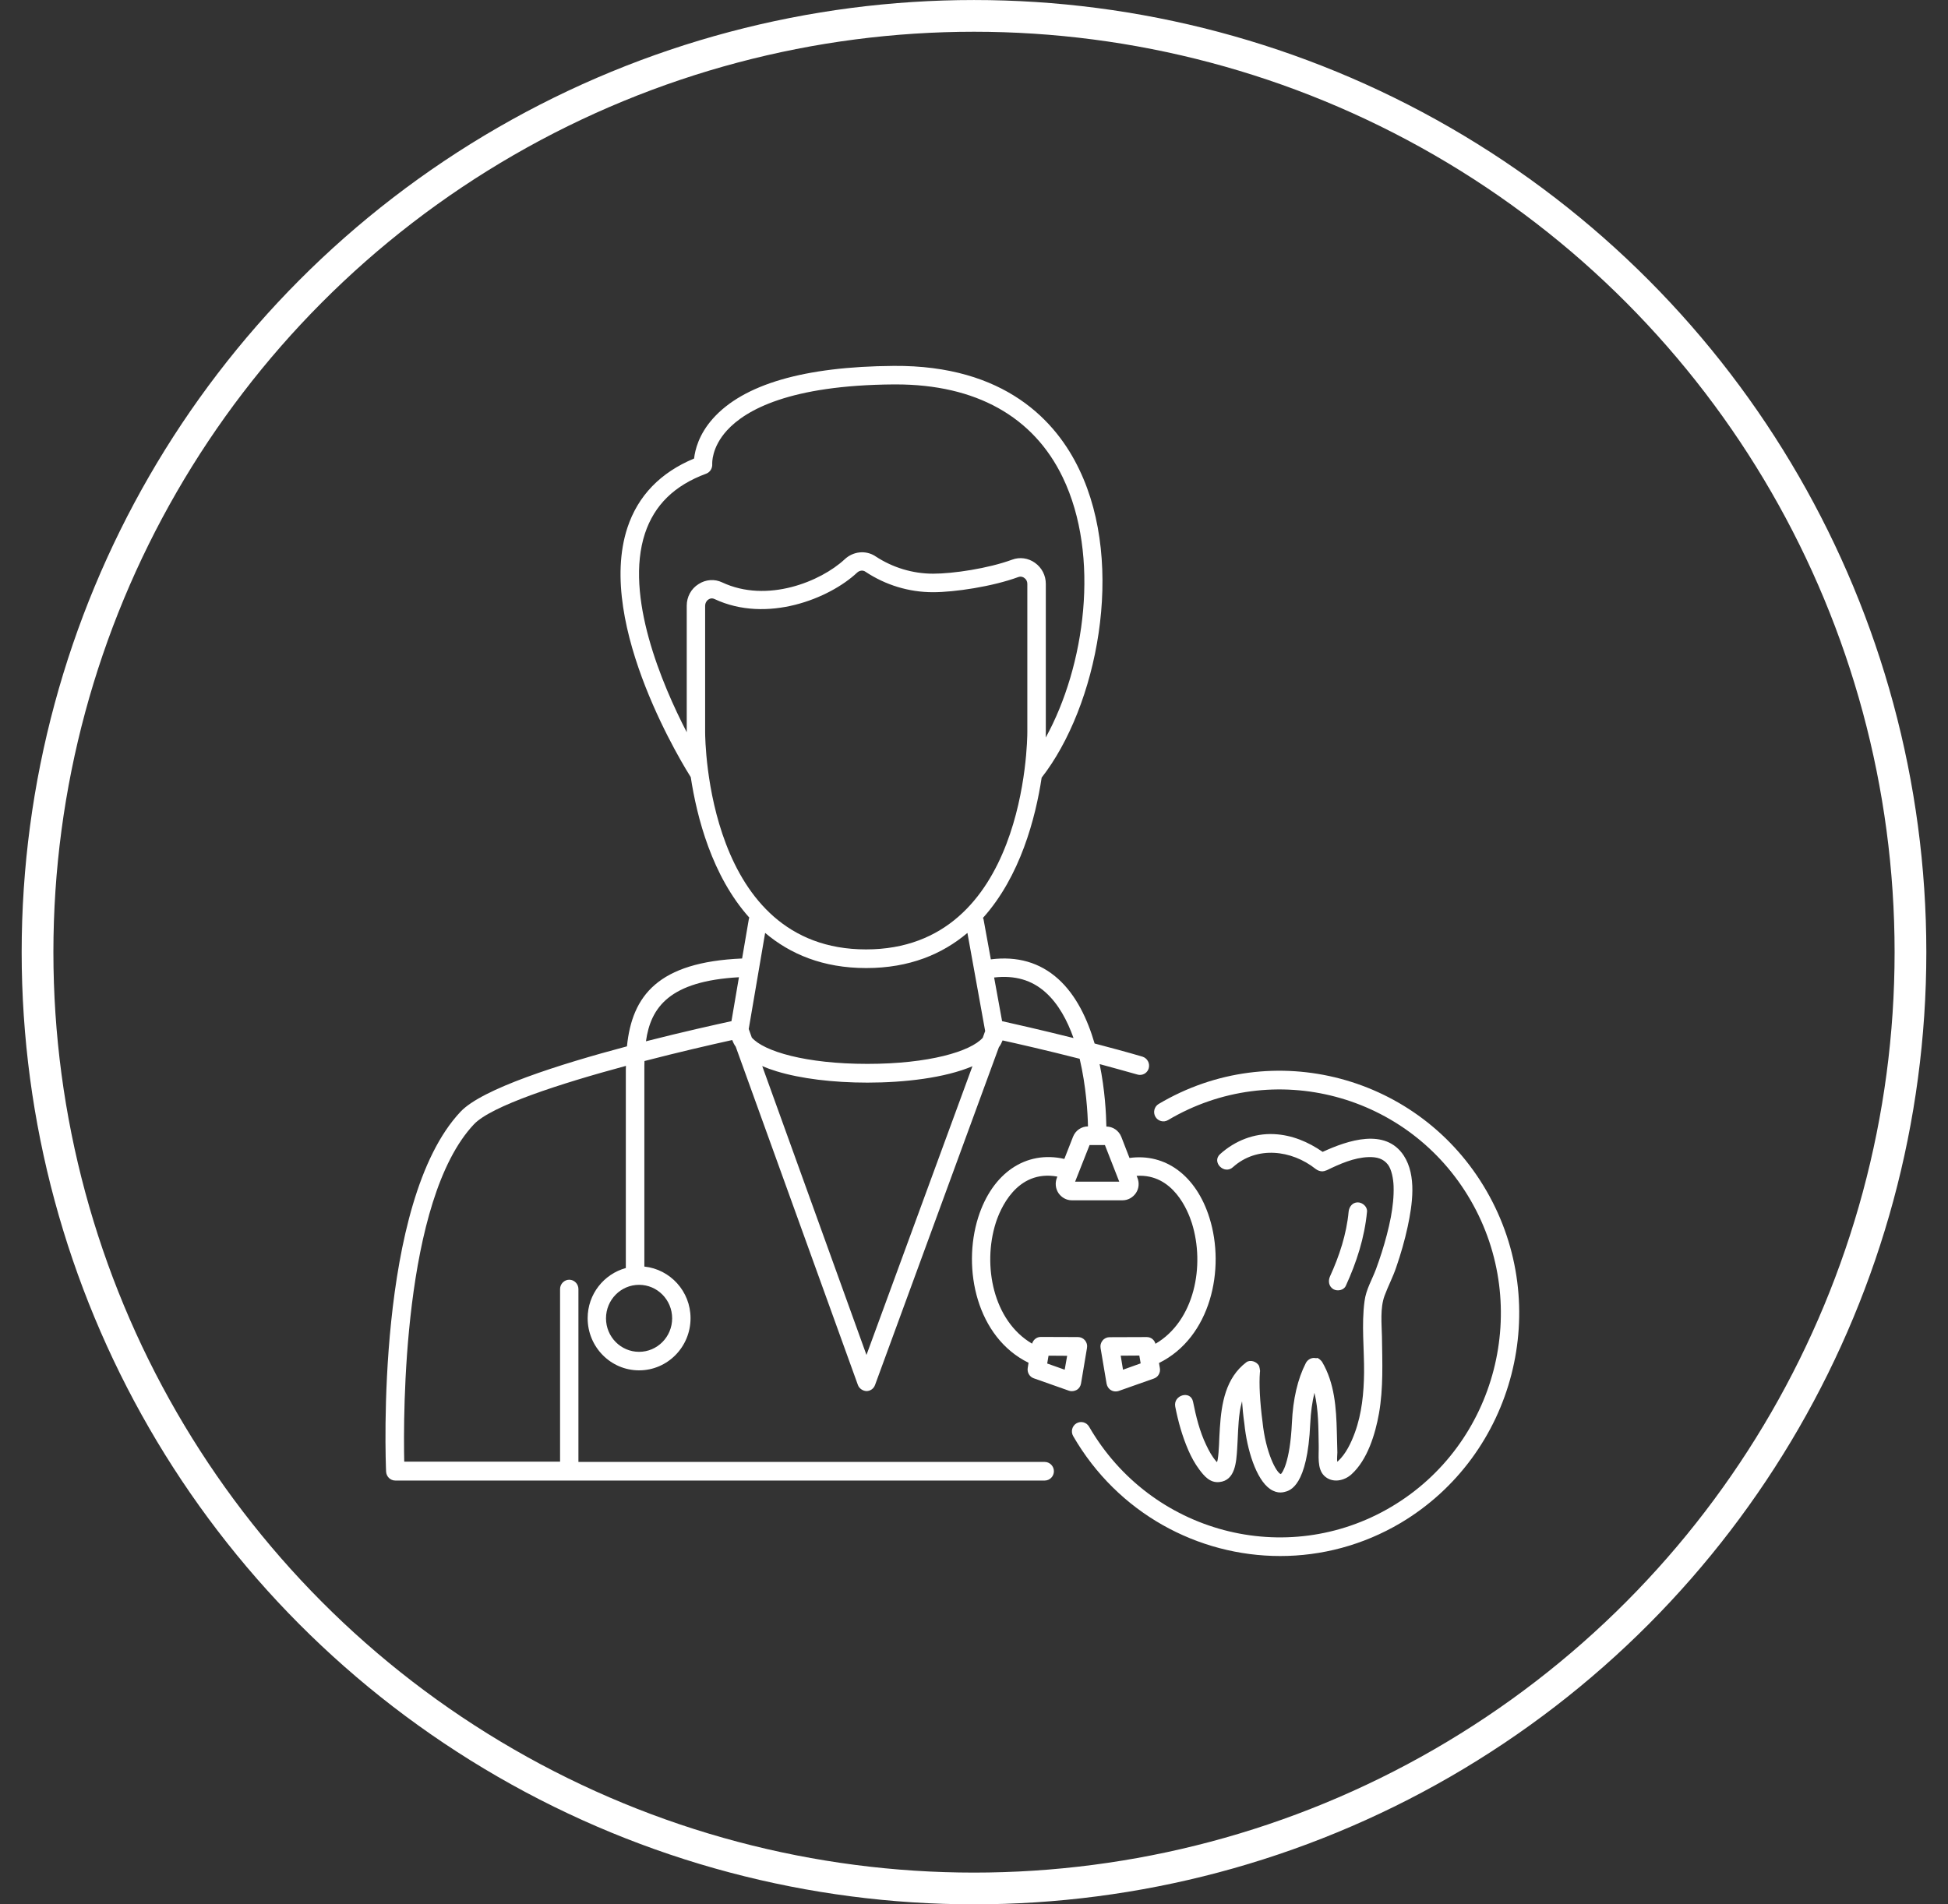 <?xml version="1.0" encoding="UTF-8"?> <svg xmlns="http://www.w3.org/2000/svg" width="45" height="44" viewBox="0 0 45 44" fill="none"><rect x="0" y="0" width="45" height="44" fill="#333333" stroke="none"/><circle cx="22.5" cy="22" r="21.633" stroke="white" stroke-width="0.733"></circle><path d="M24.972 31.968L25.11 31.145C25.122 31.082 25.105 31.019 25.065 30.97C25.026 30.922 24.966 30.893 24.904 30.893L24.043 30.89C23.947 30.89 23.868 30.956 23.842 31.045C22.942 30.517 22.693 29.238 23.002 28.257C23.098 27.956 23.477 27.013 24.425 27.185L24.414 27.216C24.369 27.334 24.383 27.463 24.451 27.566C24.522 27.669 24.635 27.733 24.759 27.733H25.931C26.056 27.733 26.169 27.669 26.24 27.566C26.31 27.463 26.322 27.331 26.276 27.216L26.257 27.168C27.1 27.113 27.442 27.973 27.533 28.26C27.841 29.241 27.595 30.52 26.692 31.048C26.667 30.956 26.588 30.893 26.491 30.893L25.631 30.896C25.569 30.896 25.509 30.924 25.47 30.973C25.43 31.022 25.413 31.085 25.424 31.148L25.563 31.971C25.575 32.034 25.611 32.089 25.665 32.12C25.699 32.141 25.736 32.149 25.773 32.149C25.795 32.149 25.821 32.146 25.843 32.138L26.656 31.851C26.755 31.816 26.811 31.716 26.794 31.613L26.774 31.492C27.966 30.904 28.314 29.324 27.938 28.134C27.632 27.162 26.922 26.64 26.092 26.755L25.903 26.267C25.846 26.124 25.71 26.029 25.558 26.029C25.552 25.734 25.526 25.186 25.402 24.586C25.688 24.664 25.982 24.744 26.274 24.827C26.293 24.833 26.313 24.836 26.333 24.836C26.426 24.836 26.511 24.776 26.537 24.681C26.568 24.566 26.503 24.449 26.392 24.414C26.022 24.305 25.645 24.205 25.286 24.11C25.122 23.548 24.861 22.992 24.442 22.616C24.021 22.238 23.5 22.088 22.889 22.166L22.719 21.234C22.716 21.225 22.71 21.217 22.707 21.208C23.571 20.247 23.922 18.896 24.063 17.967C25.345 16.321 26.002 13.072 24.932 10.849C24.406 9.742 23.225 8.434 20.644 8.454C18.578 8.469 17.174 8.879 16.467 9.673C16.144 10.037 16.057 10.39 16.034 10.594C15.256 10.918 14.738 11.454 14.494 12.191C13.747 14.454 15.864 17.809 15.955 17.953C15.955 17.953 15.955 17.953 15.957 17.956C16.099 18.885 16.447 20.239 17.31 21.202C17.308 21.214 17.299 21.222 17.299 21.234L17.143 22.146C15.202 22.229 14.602 23.003 14.483 24.176C12.918 24.592 11.138 25.157 10.64 25.685C8.67 27.776 8.908 33.747 8.919 34.002C8.925 34.117 9.018 34.208 9.131 34.208H13.144C13.147 34.208 13.15 34.208 13.15 34.208H13.156H24.134C24.25 34.208 24.346 34.111 24.346 33.993C24.346 33.876 24.25 33.778 24.134 33.778H13.362V29.783C13.362 29.666 13.266 29.568 13.15 29.568C13.034 29.568 12.938 29.666 12.938 29.783V33.772H9.338C9.315 32.7 9.298 27.73 10.948 25.977C11.347 25.553 12.929 25.04 14.46 24.627C14.46 24.655 14.457 24.681 14.457 24.71V29.298C13.951 29.436 13.575 29.901 13.575 30.457C13.575 31.122 14.107 31.662 14.763 31.662C15.42 31.662 15.952 31.122 15.952 30.457C15.952 29.835 15.482 29.327 14.885 29.264V24.71C14.885 24.644 14.885 24.581 14.888 24.515C15.663 24.314 16.393 24.145 16.914 24.03C16.934 24.082 16.959 24.133 16.996 24.185L19.818 32C19.849 32.086 19.937 32.138 20.016 32.141C20.104 32.141 20.183 32.086 20.214 32L23.075 24.196C23.112 24.148 23.138 24.093 23.16 24.039C23.497 24.113 24.165 24.265 24.941 24.463C25.09 25.097 25.127 25.716 25.133 26.026C24.98 26.026 24.844 26.121 24.788 26.264L24.587 26.777C23.698 26.574 22.923 27.102 22.597 28.128C22.221 29.321 22.569 30.902 23.76 31.487L23.741 31.607C23.724 31.71 23.783 31.811 23.879 31.845L24.692 32.132C24.714 32.141 24.737 32.143 24.762 32.143C24.799 32.143 24.836 32.132 24.87 32.115C24.924 32.086 24.96 32.032 24.972 31.968ZM25.942 31.647L25.889 31.323L26.319 31.32L26.35 31.501L25.942 31.647ZM15.527 30.46C15.527 30.887 15.185 31.234 14.763 31.234C14.341 31.234 13.999 30.887 13.999 30.46C13.999 30.033 14.341 29.686 14.763 29.686C15.185 29.686 15.527 30.033 15.527 30.46ZM16.897 23.594C16.555 23.669 15.799 23.835 14.922 24.059C15.032 23.267 15.474 22.668 17.07 22.579L16.897 23.594ZM15.864 13.995V16.912V16.918C15.29 15.805 14.424 13.769 14.899 12.326C15.117 11.669 15.578 11.216 16.314 10.944C16.402 10.912 16.459 10.82 16.453 10.723C16.453 10.709 16.43 10.344 16.795 9.943C17.228 9.47 18.247 8.899 20.647 8.882C20.664 8.882 20.678 8.882 20.695 8.882C22.541 8.882 23.874 9.624 24.55 11.03C25.424 12.845 25.062 15.398 24.157 17.041C24.159 16.963 24.159 16.915 24.159 16.909V13.49C24.159 13.295 24.066 13.115 23.907 13.003C23.755 12.894 23.557 12.865 23.381 12.931C22.826 13.135 22.017 13.255 21.556 13.255C21.083 13.255 20.622 13.115 20.225 12.854C20.005 12.707 19.71 12.736 19.512 12.923C18.96 13.436 17.721 13.944 16.682 13.456C16.507 13.373 16.303 13.387 16.136 13.496C15.966 13.602 15.864 13.789 15.864 13.995ZM16.289 16.912V13.995C16.289 13.938 16.317 13.883 16.365 13.852C16.382 13.84 16.41 13.826 16.444 13.826C16.461 13.826 16.481 13.829 16.504 13.84C17.718 14.411 19.161 13.829 19.798 13.232C19.855 13.178 19.934 13.169 19.991 13.209C20.457 13.519 20.998 13.683 21.553 13.683C22.051 13.683 22.925 13.553 23.523 13.333C23.588 13.31 23.639 13.335 23.661 13.353C23.707 13.384 23.732 13.433 23.732 13.49V16.912C23.732 17.118 23.684 21.936 20.005 21.936C16.337 21.936 16.289 17.118 16.289 16.912ZM20.016 31.306L17.608 24.632C17.707 24.675 17.817 24.715 17.942 24.753C18.496 24.922 19.241 25.014 20.039 25.014C20.893 25.014 21.83 24.905 22.464 24.635L20.016 31.306ZM22.702 23.978C22.422 24.294 21.457 24.581 20.036 24.581C18.612 24.581 17.644 24.291 17.367 23.973L17.296 23.775L17.675 21.555C18.253 22.043 19.009 22.367 20.01 22.367C21.012 22.367 21.771 22.043 22.348 21.555L22.756 23.812C22.756 23.815 22.759 23.815 22.759 23.818L22.702 23.978ZM23.149 23.594L22.965 22.585C23.443 22.53 23.837 22.642 24.159 22.934C24.451 23.198 24.655 23.577 24.799 23.984C24.043 23.795 23.418 23.654 23.149 23.594ZM25.17 26.456H25.524L25.855 27.302H24.836L25.17 26.456ZM24.595 31.647L24.191 31.504L24.222 31.323L24.652 31.326L24.595 31.647Z" fill="white"></path><path d="M29.108 31.665C29.108 31.662 29.105 31.659 29.105 31.656C29.105 31.636 29.099 31.613 29.094 31.593C29.094 31.59 29.091 31.584 29.091 31.581C29.088 31.573 29.088 31.561 29.082 31.553C29.029 31.461 28.884 31.407 28.791 31.475C28.313 31.837 28.216 32.425 28.18 32.99C28.171 33.122 28.165 33.256 28.16 33.388C28.154 33.5 28.146 33.626 28.131 33.712C28.131 33.718 28.123 33.755 28.114 33.784C28.109 33.778 28.103 33.77 28.1 33.77C28.001 33.658 27.928 33.523 27.863 33.385C27.713 33.073 27.628 32.726 27.56 32.387C27.506 32.115 27.096 32.23 27.149 32.502C27.217 32.846 27.311 33.185 27.452 33.509C27.52 33.666 27.602 33.816 27.704 33.953C27.82 34.108 27.953 34.266 28.168 34.243C28.539 34.206 28.559 33.773 28.579 33.48C28.598 33.199 28.598 32.912 28.638 32.634C28.649 32.548 28.669 32.462 28.692 32.376C28.703 32.542 28.72 32.717 28.746 32.898C28.805 33.486 29.015 34.18 29.34 34.404C29.428 34.464 29.51 34.484 29.578 34.484C29.614 34.484 29.646 34.478 29.671 34.472C29.801 34.441 30.203 34.343 30.268 32.886C30.28 32.625 30.314 32.39 30.364 32.181C30.461 32.574 30.455 32.998 30.463 33.4C30.469 33.618 30.418 33.936 30.594 34.102C30.775 34.272 31.047 34.22 31.219 34.065C31.59 33.73 31.771 33.133 31.856 32.654C31.958 32.069 31.932 31.478 31.924 30.885C31.918 30.584 31.879 30.228 31.983 29.941C32.065 29.717 32.179 29.505 32.255 29.276C32.36 28.972 32.45 28.659 32.518 28.344C32.626 27.836 32.73 27.165 32.428 26.7C32.003 26.055 31.14 26.345 30.554 26.614C30.22 26.382 29.844 26.224 29.433 26.204C28.969 26.181 28.53 26.356 28.185 26.666C27.982 26.849 28.282 27.151 28.482 26.967C29.034 26.471 29.835 26.568 30.39 27.007C30.438 27.044 30.497 27.067 30.554 27.064C30.557 27.064 30.563 27.062 30.565 27.062C30.588 27.059 30.608 27.056 30.631 27.044C30.636 27.042 30.642 27.042 30.648 27.039C30.945 26.895 31.276 26.746 31.613 26.735C31.805 26.729 31.955 26.769 32.063 26.91C32.145 27.019 32.187 27.231 32.193 27.406C32.201 27.647 32.173 27.885 32.13 28.12C32.077 28.398 32.003 28.671 31.918 28.94C31.876 29.069 31.833 29.198 31.785 29.327C31.692 29.574 31.556 29.795 31.522 30.061C31.448 30.606 31.516 31.169 31.511 31.716C31.505 32.187 31.46 32.657 31.298 33.102C31.213 33.334 31.092 33.592 30.908 33.761C30.902 33.767 30.896 33.77 30.891 33.773C30.882 33.715 30.894 33.595 30.894 33.56C30.891 33.403 30.885 33.245 30.882 33.09C30.868 32.528 30.831 31.957 30.54 31.464C30.532 31.453 30.523 31.447 30.515 31.435C30.509 31.43 30.503 31.424 30.497 31.418C30.48 31.401 30.463 31.389 30.444 31.381C30.441 31.378 30.435 31.378 30.432 31.375C30.413 31.384 30.396 31.378 30.376 31.378C30.367 31.378 30.362 31.375 30.356 31.375C30.271 31.375 30.198 31.427 30.163 31.498C29.977 31.863 29.869 32.324 29.844 32.872C29.801 33.798 29.614 34.048 29.586 34.059C29.482 34.022 29.238 33.563 29.165 32.852C29.105 32.399 29.082 31.972 29.105 31.705C29.108 31.699 29.108 31.673 29.108 31.665Z" fill="white"></path><path d="M31.089 29.709C31.338 29.166 31.522 28.596 31.579 27.996C31.59 27.882 31.474 27.781 31.366 27.781C31.242 27.781 31.166 27.882 31.154 27.996C31.106 28.515 30.939 29.02 30.724 29.491C30.676 29.597 30.696 29.723 30.8 29.786C30.891 29.84 31.041 29.815 31.089 29.709Z" fill="white"></path><path d="M34.337 27.512C32.795 24.844 29.398 23.944 26.766 25.507C26.665 25.567 26.631 25.699 26.69 25.802C26.75 25.905 26.88 25.94 26.982 25.88C29.413 24.437 32.548 25.269 33.972 27.732C35.396 30.193 34.575 33.371 32.144 34.813C29.713 36.256 26.58 35.424 25.159 32.964C25.099 32.86 24.969 32.826 24.867 32.886C24.765 32.946 24.732 33.078 24.791 33.181C25.818 34.96 27.672 35.952 29.574 35.952C30.522 35.952 31.484 35.705 32.359 35.186C34.991 33.617 35.88 30.179 34.337 27.512Z" fill="white"></path></svg> 